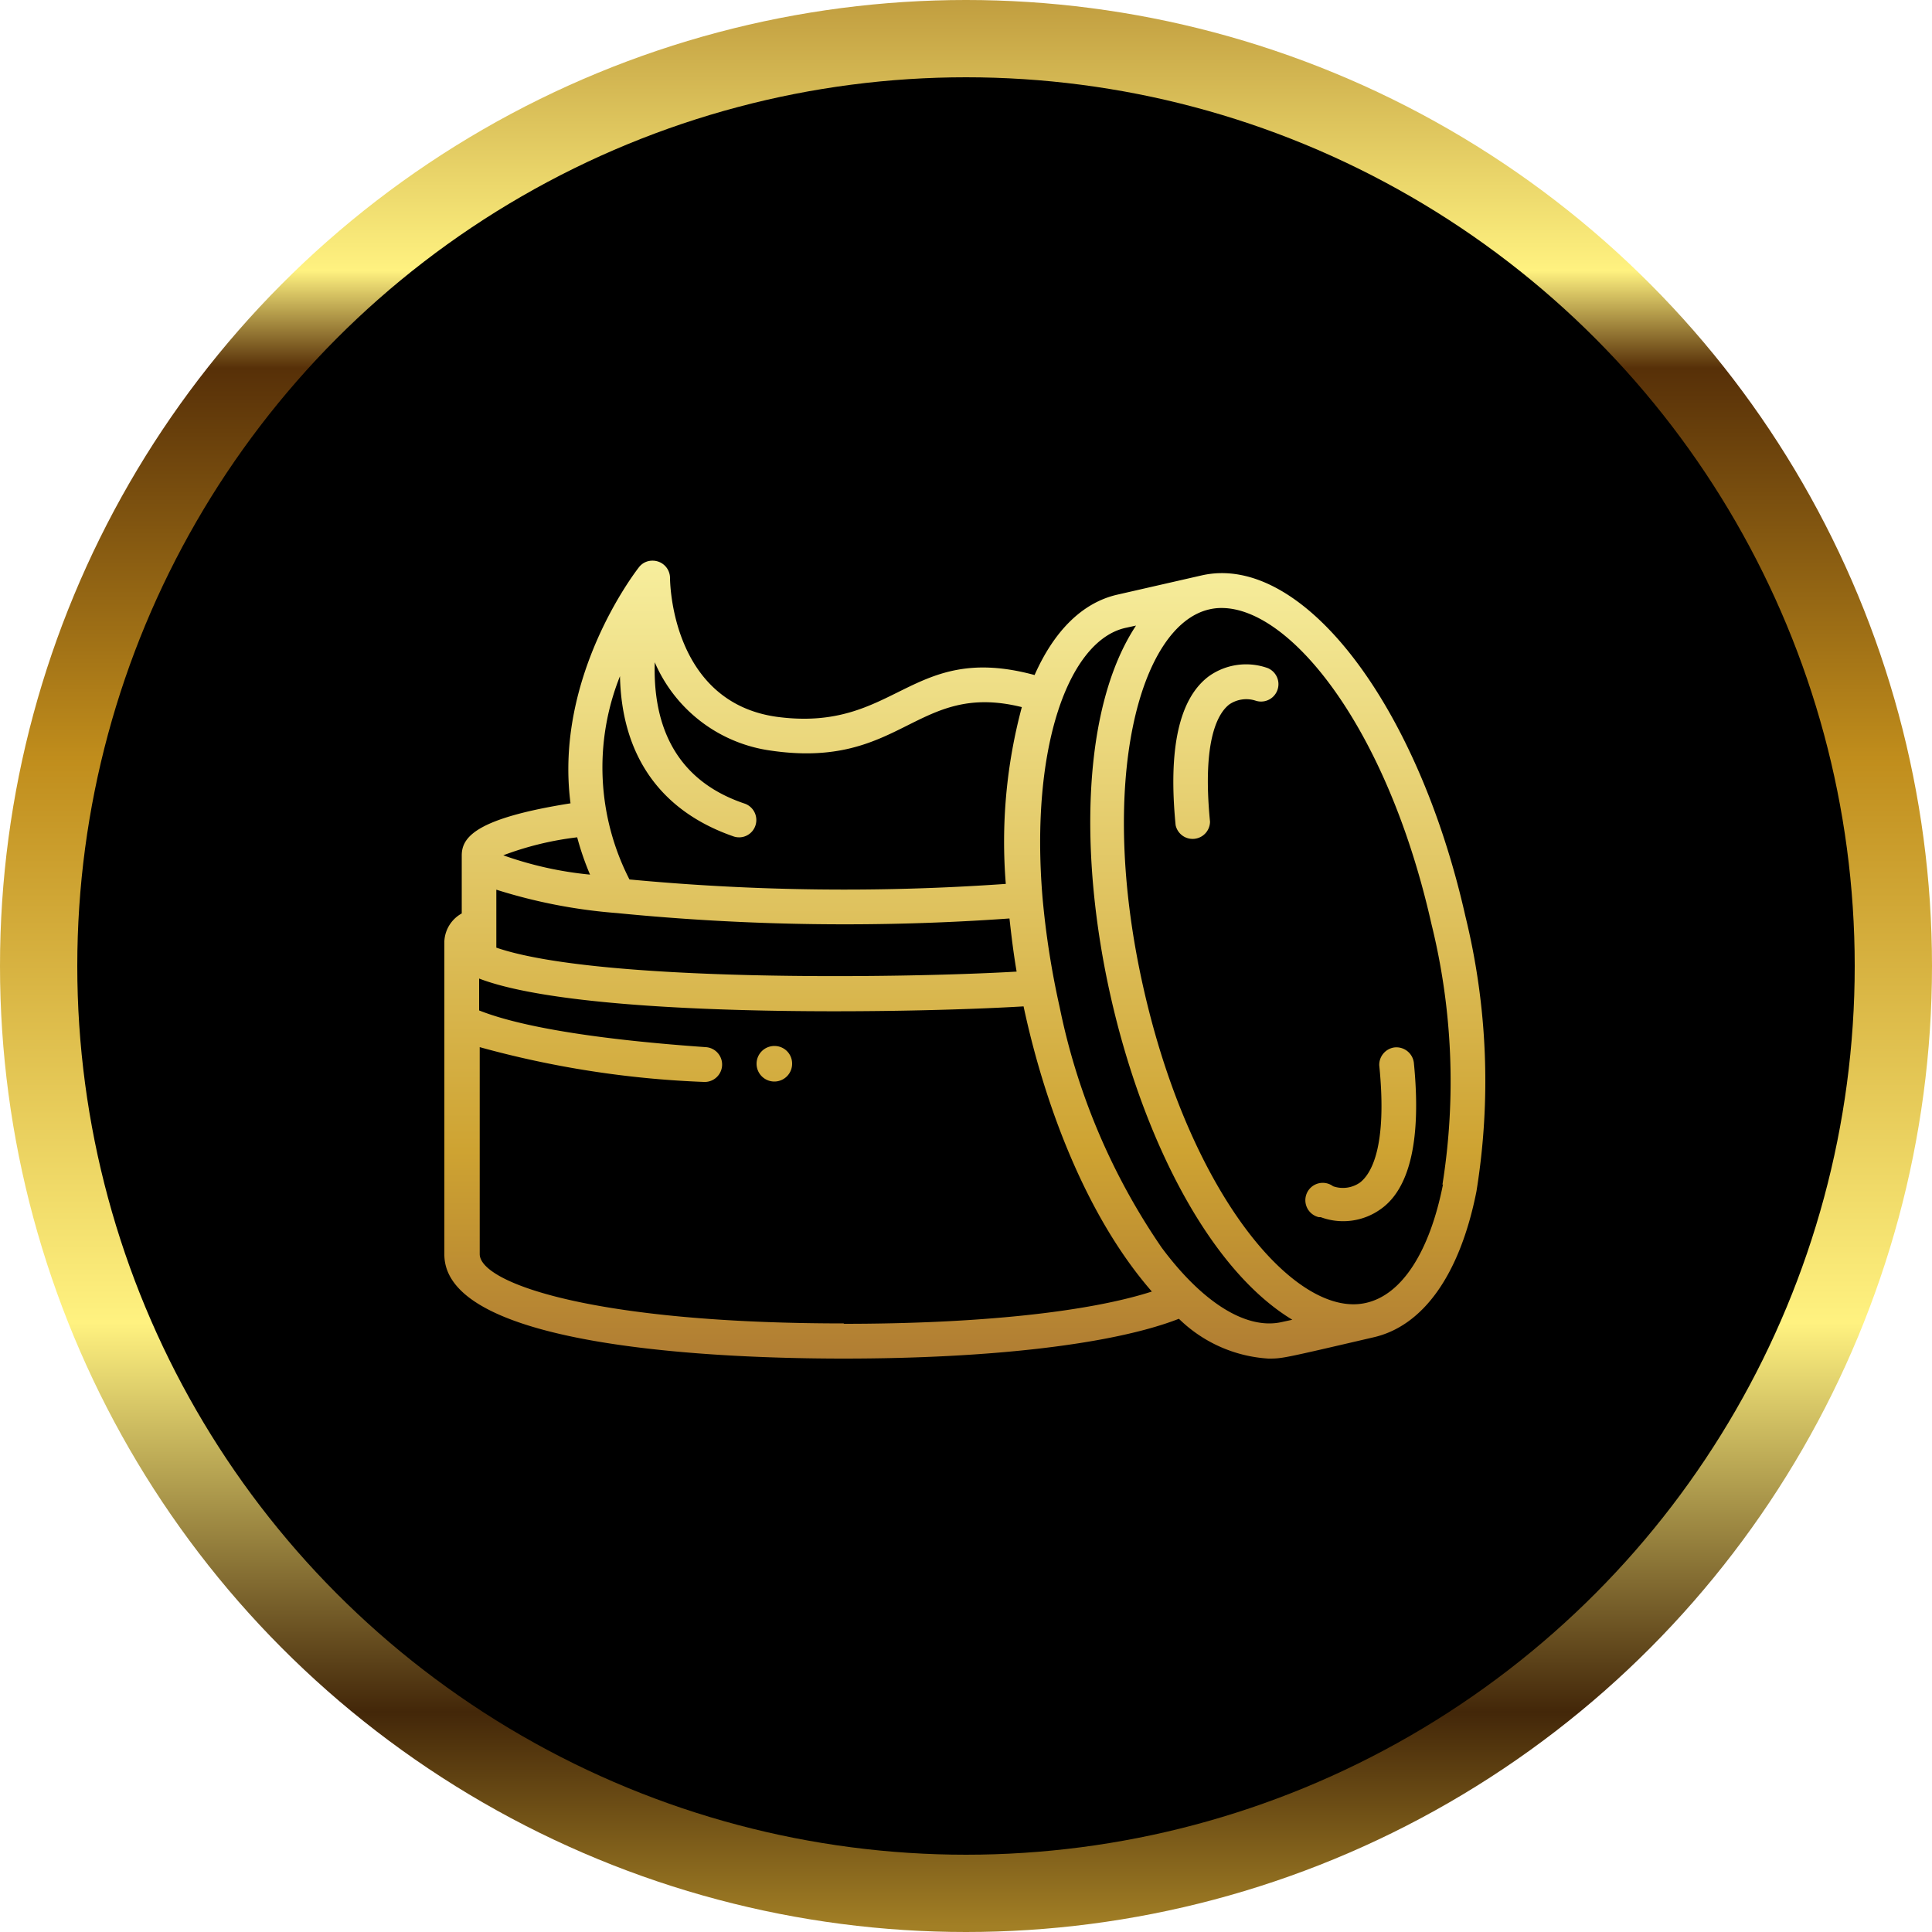 <svg xmlns="http://www.w3.org/2000/svg" xmlns:xlink="http://www.w3.org/1999/xlink" width="100" height="100" viewBox="0 0 100 100"><defs><style>.cls-1{fill:url(#linear-gradient);}.cls-2{fill:url(#linear-gradient-2);}</style><linearGradient id="linear-gradient" x1="-563.97" y1="780.38" x2="-563.97" y2="779.38" gradientTransform="matrix(100, 0, 0, -100, 56446.96, 78037.56)" gradientUnits="userSpaceOnUse"><stop offset="0" stop-color="#bc973a"/><stop offset="0.15" stop-color="#fff280"/><stop offset="0.2" stop-color="#573008"/><stop offset="0.4" stop-color="#c08d1c"/><stop offset="0.69" stop-color="#fff280"/><stop offset="0.89" stop-color="#432709"/><stop offset="1" stop-color="#a27f25"/></linearGradient><linearGradient id="linear-gradient-2" x1="-261.68" y1="102.51" x2="-261.68" y2="61.2" gradientTransform="translate(311.62 -32.19)" gradientUnits="userSpaceOnUse"><stop offset="0" stop-color="#b07d33"/><stop offset="0.26" stop-color="#cea332"/><stop offset="1" stop-color="#f7ee9d"/></linearGradient></defs><g id="Layer_2" data-name="Layer 2"><g id="Layer_1-2" data-name="Layer 1"><circle id="Ellipse_9" data-name="Ellipse 9" class="cls-1" cx="50" cy="50" r="50"/><circle id="Ellipse_4" data-name="Ellipse 4" cx="50" cy="50" r="46"/><path class="cls-2" d="M75.85,47.43c-2.49-11.06-8.48-18.81-13.64-17.65l-4.38,1c-1.84.42-3.29,1.92-4.28,4.16-6.45-1.75-7.15,3-13.36,2.16-5.42-.77-5.51-6.93-5.51-7.19a.9.9,0,0,0-.91-.89.87.87,0,0,0-.69.33c-.19.24-4.4,5.69-3.55,12.23-4.92.78-5.63,1.76-5.63,2.7v3a1.74,1.74,0,0,0-.9,1.44V64.93c0,4.86,14.45,5.39,20.66,5.39,7.69,0,14-.75,17.36-2.06a7.26,7.26,0,0,0,4.63,2.06c.73,0,.71,0,5.44-1.1,2.59-.59,4.48-3.27,5.33-7.55A35.78,35.78,0,0,0,75.85,47.43ZM32.09,35c.09,4.14,2.12,7,5.9,8.3a.89.89,0,0,0,1.12-.6.9.9,0,0,0-.55-1.1c-3.87-1.29-4.76-4.43-4.67-7.32a7.68,7.68,0,0,0,6,4.57c6.8,1,7.52-3.61,13-2.25a26.9,26.9,0,0,0-.83,9.15,118.43,118.43,0,0,1-19.48-.23A12.72,12.72,0,0,1,32.09,35Zm-2.22,8.32a14.46,14.46,0,0,0,.67,1.95,18.63,18.63,0,0,1-4.49-1A16.16,16.16,0,0,1,29.87,43.34Zm-4.18,2.73a27.67,27.67,0,0,0,6.24,1.21h0a119.9,119.9,0,0,0,20.32.28c.1.9.21,1.82.37,2.75-6,.35-21.73.55-26.93-1.24Zm18,22.45c-13,0-18.86-2.1-18.86-3.59V54.2A50.71,50.71,0,0,0,36.42,56a.9.9,0,1,0,.11-1.8C30,53.74,26.56,53,24.8,52.3V50.65c5.4,2.07,22,1.81,28.18,1.44,1.08,5.06,3.23,10.85,6.64,14.76C56.29,67.92,50.6,68.52,43.66,68.52Zm22.65-.07c-1.83.41-4.09-1-6.21-3.85a33.89,33.89,0,0,1-5.28-12.44,43.72,43.72,0,0,1-.89-5.69c-.65-7.82,1.37-13.29,4.29-13.95h0l.55-.12c-5.6,8.48-.61,30.67,8.09,35.93Zm8.35-7.13c-.69,3.49-2.13,5.73-4,6.14-3.6.81-9.07-5.54-11.5-16.28S59,32.35,62.6,31.54a2.7,2.7,0,0,1,.63-.07c3.58,0,8.58,6.22,10.86,16.35h0A33.94,33.94,0,0,1,74.66,61.32ZM40.09,54.14a.92.92,0,1,0,.91.91A.91.91,0,0,0,40.09,54.14ZM65.67,34.6a3.32,3.32,0,0,0-3.11.41c-1.53,1.15-2.1,3.74-1.71,7.7h0a.9.9,0,0,0,1.78-.18c-.42-4.29.44-5.64,1-6.07A1.56,1.56,0,0,1,65,36.27a.9.9,0,0,0,.66-1.67Zm6.47,19.62a.91.91,0,0,0-.75.92c.43,4.28-.44,5.64-1,6.07A1.54,1.54,0,0,1,69,61.4.9.9,0,1,0,68.26,63l.1,0h0a3.33,3.33,0,0,0,3.11-.42C73,61.5,73.57,58.91,73.18,55A.91.91,0,0,0,72.14,54.22Z"/></g></g></svg>
